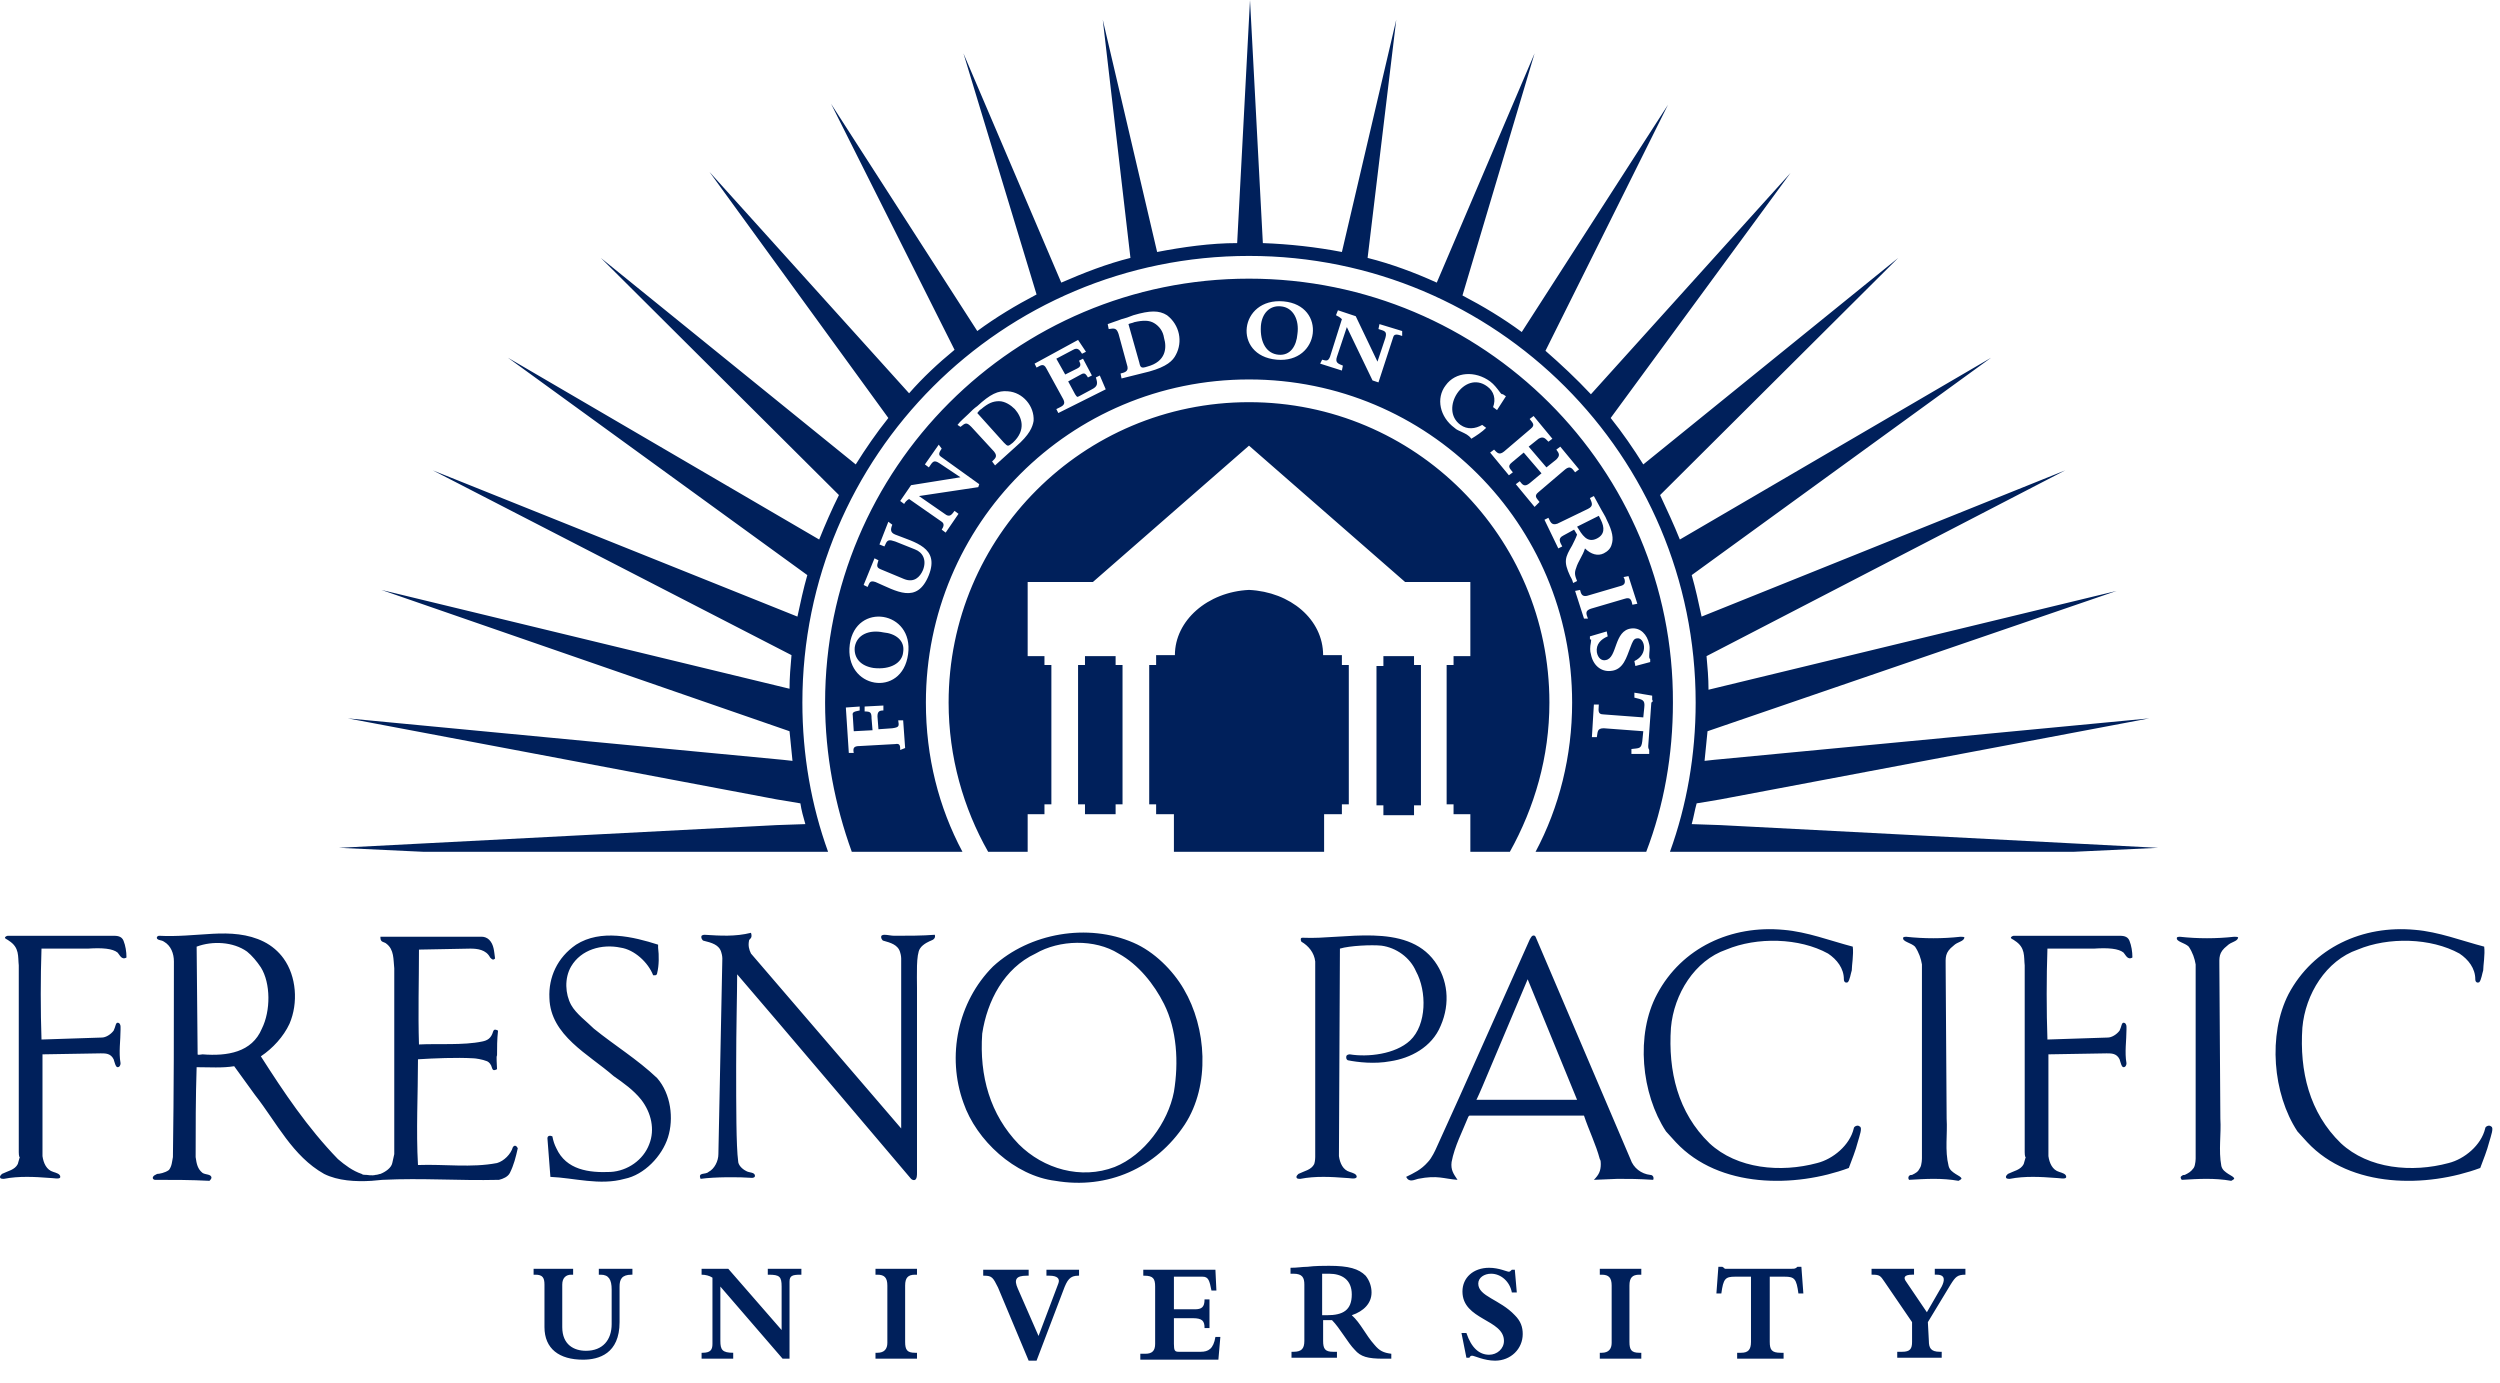 <svg xmlns="http://www.w3.org/2000/svg" version="1.1" x="0" y="0" width="253" height="140" viewBox="-373 217 253 140" xml:space="preserve"><style type="text/css">
	.st0{fill:#00205B;}
</style><path class="st0" d="M-293.1 286.7c0-1.1 0.1-2.3 0.2-3.4l-36.3-18.7 36.9 14.8c0.3-1.4 0.6-2.8 1-4.2l-30.3-22 31.5 18.4c0.6-1.5 1.3-3.1 2-4.5l-24.1-24 25.8 20.9c1-1.6 2.1-3.2 3.3-4.7l-18.1-24.9 20.2 22.4c1.4-1.6 2.9-3 4.6-4.4l-12.5-24.9 14.8 23c1.9-1.4 3.9-2.6 6-3.7l-7.4-24.4 9.9 23.2c2.3-1 4.6-1.9 7-2.5l-2.8-24.1 5.5 23.5c2.6-0.5 5.4-0.9 8.1-0.9l1.3-24.6 1.3 24.6c2.7 0.1 5.4 0.4 8 0.9l5.5-23.5 -2.9 24.1c2.4 0.6 4.8 1.5 7 2.5l9.9-23.2 -7.3 24.5c2.1 1.1 4.1 2.3 6 3.7l14.8-23 -12.4 24.9c1.6 1.4 3.1 2.8 4.6 4.4l20.2-22.4 -18.2 24.8c1.2 1.5 2.3 3.1 3.3 4.7l25.8-20.9 -24.1 24c0.7 1.5 1.4 3 2 4.5l31.5-18.4 -30.3 22c0.4 1.4 0.7 2.8 1 4.2l36.8-14.8 -36.3 18.8c0.1 1.1 0.2 2.2 0.2 3.4l41.3-10 -41.4 14.2c-0.1 1-0.2 2-0.3 3l0.9-0.1 44.1-4.2 -43.4 8.2 -2.4 0.4c-0.2 0.7-0.3 1.4-0.5 2.1l2.9 0.1 44.3 2.3 -8.5 0.4h-39.6 -1.3c1.7-4.7 2.6-9.8 2.6-15.1 0-25-20.2-45.2-45.2-45.2s-45.2 20.2-45.2 45.2c0 5.3 0.9 10.4 2.6 15.1h-1.4 -39.6l-8.5-0.4 44.3-2.3 2.9-0.1c-0.2-0.7-0.4-1.4-0.5-2.1l-2.4-0.4 -43.4-8.2 44.1 4.2 0.9 0.1c-0.1-1-0.2-2-0.3-3l-41.3-14.3L-293.1 286.7zM-177.9 350.8l2.3-3.8c0.5-0.8 0.7-1 1.5-1v-0.6h-3.1v0.6h0.2c0.9 0 0.8 0.6 0.5 1.2l-1.5 2.6 -2.1-3.1c-0.3-0.4-0.2-0.7 0.6-0.7h0.2v-0.6h-4.3v0.6h0.1c0.7 0 0.8 0.1 1.2 0.7l2.8 4.1v2c0 0.7-0.2 1-1 1h-0.5v0.6h4.5v-0.6h-0.2c-0.9 0-1.1-0.4-1.1-1.1L-177.9 350.8 -177.9 350.8zM-194 346.2h1.6c1 0 1.2 0.2 1.4 1.7h0.5l-0.2-2.7h-0.4c-0.2 0.2-0.3 0.2-0.6 0.2h-6.3c-0.2 0-0.3 0-0.4 0 -0.1 0-0.1-0.1-0.3-0.2h-0.4l-0.2 2.7h0.5c0.2-1.5 0.4-1.7 1.4-1.7h1.6v6.6c0 0.8-0.3 1.1-1 1.1h-0.4v0.6h4.7v-0.6h-0.3c-0.9 0-1.1-0.3-1.1-1.1v-6.6H-194zM-211.1 346h0.2c0.7 0 1 0.3 1 1.1v5.8c0 0.6-0.3 1-1 1h-0.2v0.6h4.2v-0.6h-0.2c-0.8 0-1-0.3-1-1.1v-5.7c0-0.8 0.3-1.1 1-1.1h0.2v-0.6h-4.2V346zM-224.6 354.4h0.3c0.1-0.2 0.2-0.2 0.3-0.2 0.2 0 1.2 0.5 2.3 0.5 1.6 0 2.8-1.2 2.8-2.7 0-0.7-0.2-1.3-0.8-1.9 -1.5-1.6-3.7-1.9-3.7-3.2 0-0.6 0.6-1 1.3-1 1 0 1.9 0.8 2.1 1.9h0.5l-0.2-2.3h-0.3c-0.1 0.1-0.2 0.2-0.3 0.2 -0.2 0-1-0.4-2-0.4 -1.6 0-2.7 1-2.7 2.4 0 2.9 4.2 2.8 4.2 5 0 0.8-0.7 1.4-1.5 1.4 -1 0-1.8-0.7-2.3-2.2h-0.5L-224.6 354.4zM-239.2 345.9h0.7c1.3 0 2.3 0.6 2.3 2.1 0 1.6-0.9 2.1-2.5 2.1h-0.5V345.9zM-239.2 350.6h1c0.8 0.8 1.6 2.3 2.3 3 0.6 0.7 1.3 0.9 2.9 0.9 0.4 0 0.5 0 0.8 0V354c-0.8-0.1-1.2-0.3-1.7-0.9 -0.9-1-1.4-2.2-2.3-3 1.2-0.4 2-1.2 2-2.3 0-0.6-0.2-1.2-0.6-1.7 -0.7-0.7-1.7-1-3.7-1 -0.5 0-1.4 0-2.2 0.1 -0.5 0-1 0.1-1.7 0.1v0.6h0.3c0.9 0 1.1 0.4 1.1 1.1v5.7c0 0.8-0.3 1.1-1.1 1.1h-0.2v0.6h4.6v-0.6h-0.4c-0.8 0-1-0.3-1-1.1v-2.1H-239.2zM-250.4 347.6h0.5l-0.1-2.1h-7.3v0.6h0.1c0.9 0 1.1 0.3 1.1 1.1v5.8c0 0.7-0.3 1-1 1h-0.5v0.6h7.9l0.2-2.3h-0.5c-0.2 1.2-0.7 1.5-1.5 1.5h-2.2c-0.4 0-0.5-0.1-0.5-0.8v-2.6h1.9c1 0 1.2 0.3 1.2 1h0.5v-2.9h-0.5c0 0.8-0.3 1-1 1h-2.1v-3.3h2.9C-250.7 346.2-250.6 346.6-250.4 347.6zM-268.9 354.7h0.8l2.7-7.1c0.4-1.1 0.7-1.5 1.5-1.5h0.1v-0.6h-3.3v0.6h0.3c0.8 0 1.1 0.3 0.9 0.8l-2 5.3 -2.1-4.8c-0.4-0.9-0.2-1.3 0.9-1.3h0.2v-0.6h-4.6v0.6h0.1c0.8 0 0.9 0.2 1.4 1.2L-268.9 354.7zM-284.4 346h0.2c0.7 0 1 0.3 1 1.1v5.8c0 0.6-0.3 1-1 1h-0.2v0.6h4.2v-0.6h-0.2c-0.8 0-1-0.3-1-1.1v-5.7c0-0.8 0.3-1.1 1-1.1h0.2v-0.6h-4.2V346zM-300.1 347.2l6.3 7.3h0.7v-7.8c0-0.6 0.3-0.7 1.1-0.7h0.1v-0.6h-3.4v0.6h0.1c1.1 0 1.3 0.2 1.3 1.2v4.4l-5.4-6.2h-2.7v0.6c0.4 0 0.8 0.1 1.1 0.3v6.7c0 0.6-0.2 0.9-1 0.9h-0.1v0.6h3.2v-0.6c-1.1 0-1.3-0.3-1.3-1.2C-300.1 352.7-300.1 347.2-300.1 347.2zM-312.4 346h0.2c0.8 0 1.1 0.5 1.1 1.5v3.5c0 1.6-0.9 2.7-2.6 2.7 -1.2 0-2.4-0.6-2.4-2.4V347c0-0.7 0.4-1 0.9-1h0.2v-0.6h-4v0.6h0.2c0.7 0 0.9 0.3 0.9 1v4.3c0 2.2 1.5 3.3 3.9 3.3 1.6 0 3.7-0.6 3.7-3.8v-3.6c0-0.7 0.2-1.2 1.2-1.2h0.1v-0.6h-3.4V346zM-211.4 271.5c0.8-0.4 0.8-1.1 0.4-1.9l-0.2-0.4 -2.2 1.1C-212.9 271.1-212.4 272-211.4 271.5zM-243.4 248c-1.1-0.1-1.9 0.7-2 2 -0.1 1.7 0.6 2.8 1.8 2.9 1.2 0.1 1.8-0.9 1.9-2.1C-241.5 249.4-242.1 248.1-243.4 248zM-271.9 257.6c-0.6 0-1.1 0.2-1.8 0.8 -0.2 0.1-0.3 0.3-0.4 0.4l2.7 3c0.4 0.4 0.4 0.4 0.9 0 1.4-1.3 0.9-2.6 0.2-3.4C-270.7 258-271.3 257.6-271.9 257.6zM-286.5 282.5c-0.1 1.1 0.6 1.9 1.9 2.1 1.7 0.2 2.9-0.5 3-1.6 0.2-1.2-0.8-1.9-2-2C-285 280.7-286.3 281.2-286.5 282.5zM-246.6 245.2c-23.7 0-42.9 19.2-42.9 42.9 0 5.3 1 10.4 2.7 15.1h11.2c-2.4-4.5-3.7-9.6-3.7-15.1 0-18.1 14.6-32.7 32.7-32.7s32.7 14.6 32.7 32.7c0 5.4-1.3 10.6-3.7 15.1h11.2c1.8-4.7 2.7-9.8 2.7-15.1C-203.6 264.4-222.9 245.2-246.6 245.2zM-281.9 292.9c0-0.4 0-0.7-0.5-0.6l-3.6 0.2c-0.6 0-0.7 0.2-0.6 0.7h-0.5l-0.3-4.6 1.4-0.1v0.4c-0.4 0.1-0.8 0.1-0.7 0.5l0.1 1.6 1.9-0.1 -0.1-1.2c0-0.6-0.1-0.7-0.7-0.7v-0.5l1.9-0.1v0.5c-0.4 0-0.6 0.1-0.6 0.6l0.1 1.3 1.4-0.1c0.7-0.1 0.7-0.2 0.6-0.8h0.5l0.2 2.8L-281.9 292.9zM-281.1 283.2c-0.6 4.5-6.5 3.5-5.9-1C-286.4 277.9-280.5 278.8-281.1 283.2zM-279 275.2c-1.2 3-3.3 1.6-5.4 0.7 -0.6-0.2-0.6 0.1-0.8 0.5l-0.4-0.2 1.1-2.7 0.4 0.2c-0.1 0.4-0.3 0.7 0.2 0.9l2.4 1c1 0.4 1.6-0.2 1.9-0.9 0.4-1 0-1.8-0.8-2.1l-2-0.8c-0.6-0.2-0.8-0.2-1 0.3l-0.1 0.2 -0.5-0.2 0.9-2.3 0.4 0.3c-0.2 0.5-0.2 0.8 0.3 1C-280.4 271.9-277.9 272.4-279 275.2zM-274 266.3l-6 0.9 2.6 1.8c0.5 0.4 0.7 0.1 1-0.3l0.4 0.3 -1.3 1.9 -0.4-0.3c0.2-0.3 0.3-0.6 0-0.8l-3.3-2.3c-0.2 0.1-0.4 0.3-0.5 0.5l-0.4-0.3 1.1-1.6 5-0.8 -2.1-1.4c-0.6-0.4-0.7-0.2-1.1 0.4l-0.4-0.3 1.4-2 0.3 0.4c-0.2 0.3-0.4 0.6-0.1 0.8l3.9 2.8L-274 266.3zM-270.2 262.2l-2.1 1.9 -0.3-0.4c0.3-0.3 0.6-0.5 0.2-1l-2.3-2.5c-0.5-0.5-0.6-0.4-1.1 0l-0.3-0.2c0.3-0.4 0.7-0.7 1.1-1.1 0.3-0.3 0.6-0.6 0.9-0.8 1.3-1.2 2.1-1.6 3.1-1.5 1.5 0.1 2.7 1.5 2.6 3C-268.5 260.2-268.8 261-270.2 262.2zM-265.9 258.8l-0.2-0.4 0.4-0.2c0.4-0.2 0.5-0.4 0.3-0.8l-1.7-3.1c-0.3-0.6-0.6-0.3-1-0.1l-0.2-0.4 4.4-2.4 0.8 1.2 -0.4 0.2c-0.2-0.3-0.4-0.7-0.9-0.4l-1.7 0.9 0.9 1.6 1.2-0.6c0.4-0.2 0.4-0.4 0.2-0.8l0.4-0.2 0.9 1.7 -0.4 0.2c-0.3-0.5-0.4-0.5-0.9-0.2l-1.1 0.6 0.7 1.3c0.2 0.3 0.2 0.3 0.4 0.2l1.3-0.7c0.6-0.3 0.6-0.6 0.4-1.2l0.4-0.2 0.6 1.4L-265.9 258.8zM-254 252.9c-0.3 0.6-0.9 1.2-2.7 1.7l-2.8 0.7 -0.1-0.5c0.4-0.1 0.8-0.2 0.7-0.7l-0.9-3.3c-0.2-0.6-0.4-0.6-1-0.5l-0.1-0.5c0.5-0.2 0.9-0.3 1.4-0.5 0.4-0.1 0.7-0.2 1.2-0.4 1.7-0.5 2.6-0.5 3.4 0C-253.6 249.9-253.3 251.6-254 252.9zM-243.8 253.4c-4.5-0.4-3.8-6.3 0.7-5.9C-238.7 247.9-239.4 253.8-243.8 253.4zM-231.1 251c-0.3-0.1-0.8-0.3-0.9 0.1l-1.5 4.6 -0.6-0.2 -2.6-5.4 -1 3c-0.2 0.6 0.1 0.7 0.6 0.9l-0.1 0.5 -2.2-0.7 0.2-0.4c0.4 0.1 0.6 0.2 0.8-0.3l1.2-3.8c-0.2-0.2-0.4-0.3-0.6-0.4l0.2-0.5 1.8 0.6 2.2 4.6 0.8-2.4c0.2-0.7-0.1-0.7-0.7-0.9l0.1-0.5 2.3 0.7V251zM-225.2 260c0.7 0.5 1.5 0.4 2.2 0l0.4 0.3c-0.4 0.4-1 0.8-1.5 1.1 -0.3-0.4-0.6-0.5-1-0.7 -0.2-0.1-0.5-0.2-0.7-0.4 -1.5-1.1-1.9-3-0.9-4.3 1-1.4 3-1.5 4.5-0.4 0.4 0.3 0.7 0.7 1 1.1 0.1 0.1 0.1 0.2 0.3 0.2l0.3 0.2 -0.9 1.4 -0.4-0.3c0.3-0.8 0.1-1.6-0.6-2.1C-224.8 254.4-227.4 258.4-225.2 260zM-217.7 268.3l-1.9-2.3 0.4-0.3c0.3 0.4 0.5 0.6 1 0.2l1.2-1 -1.8-2.1 -1.2 1c-0.5 0.4-0.2 0.6 0.1 1l-0.4 0.3 -1.9-2.3 0.4-0.3c0.3 0.3 0.5 0.6 1 0.2l2.7-2.3c0.5-0.4 0.2-0.6-0.1-1l0.4-0.3 1.9 2.3 -0.4 0.3c-0.3-0.3-0.5-0.6-1-0.3l-1 0.8 1.8 2.1 1-0.8c0.4-0.4 0.3-0.6 0-1l0.4-0.3 1.9 2.3 -0.4 0.3c-0.3-0.4-0.5-0.7-1-0.3l-2.7 2.3c-0.5 0.4-0.2 0.6 0.1 1L-217.7 268.3zM-214.1 275.3c-0.7-1.5-0.5-1.9 0.2-3.1 0.2-0.4 0.4-0.8 0.5-1.1l-0.3-0.5 -1.1 0.6c-0.6 0.3-0.3 0.7-0.1 1.1l-0.4 0.2 -1.4-2.9 0.4-0.2c0.2 0.4 0.3 0.8 0.9 0.6l3.1-1.5c0.6-0.3 0.4-0.6 0.2-1.1l0.4-0.2c0.2 0.4 0.4 0.7 0.6 1.1 0.2 0.4 0.6 1 0.7 1.3 0.6 1.2 0.7 1.9 0.5 2.5 -0.1 0.4-0.4 0.7-0.8 0.9 -0.6 0.3-1.3 0.1-1.9-0.5 -0.2 0.7-0.7 1.3-0.9 2 -0.2 0.5-0.1 0.8 0.1 1.3l-0.4 0.2C-213.9 275.6-214 275.5-214.1 275.3zM-212.7 279.6l-0.9-2.8 0.5-0.1c0.1 0.4 0.2 0.7 0.7 0.6l3.4-1c0.4-0.1 0.5-0.3 0.4-0.7l-0.1-0.2 0.5-0.1 0.9 2.8 -0.5 0.1c-0.1-0.5-0.2-0.8-0.8-0.6l-3.4 1c-0.6 0.2-0.5 0.5-0.3 1H-212.7zM-212 282c0-0.2 0.1-0.3-0.1-0.3v-0.3l1.7-0.5 0.1 0.5c-0.7 0.3-1.2 0.8-1.1 1.6 0.1 0.6 0.5 0.9 0.9 0.8 1.2-0.2 0.8-3 2.6-3.2 0.9-0.1 1.6 0.6 1.8 1.6 0.1 0.4 0 0.8 0 1.2 0 0.2 0 0.2 0.1 0.3v0.3l-1.5 0.4 -0.1-0.5c1.5-0.7 1-2.4 0.3-2.3 -0.4 0-0.5 0.4-0.7 0.9 -0.4 1-0.7 2.3-2 2.4 -1 0.1-1.8-0.6-2-1.7C-212.1 282.9-212.1 282.5-212 282zM-205.8 288c-0.1 0.1-0.1 0.2-0.1 0.3l-0.3 4.2c0 0.2 0 0.2 0.1 0.4v0.4h-1.8v-0.5c0.8-0.1 1 0 1.1-0.8l0.1-1 -4-0.3c-0.7 0-0.6 0.4-0.7 0.9h-0.5l0.2-3.3h0.5c0 0.5-0.2 1 0.5 1l4 0.3 0.1-1c0.1-0.8-0.2-0.8-1-1v-0.5l1.8 0.3v0.4C-205.7 288-205.7 288-205.8 288zM-256.2 249.7c-0.5-0.3-1.1-0.3-2-0.1 -0.2 0.1-0.4 0.1-0.6 0.2l1.1 3.9c0.1 0.5 0.2 0.6 0.8 0.4 1.9-0.5 2-1.9 1.7-2.9C-255.3 250.5-255.7 250-256.2 249.7zM-346.5 321.1c0.9-1.8 0.9-4.6-0.1-6.2 -0.4-0.6-0.9-1.2-1.4-1.6 -1.4-1-3.5-1.1-5.1-0.5l0.1 10.9c0 0.1 0.4 0 0.5 0C-350 323.9-347.5 323.5-346.5 321.1zM-322.7 325.2c-0.2 0.1-0.4 0.2-0.5-0.1 -0.1-0.4-0.3-0.6-0.5-0.7 -0.5-0.2-1.2-0.3-1.4-0.3 -1.7-0.1-4 0-5.6 0.1 0 3.6-0.2 7.2 0 10.7 2.7-0.1 5.4 0.3 8-0.2 0.7-0.2 1.4-0.9 1.6-1.6 0.2-0.3 0.4-0.1 0.5 0.1 -0.2 0.9-0.4 1.7-0.8 2.5 -0.2 0.4-0.7 0.6-1.1 0.7 -4.2 0.1-7.7-0.2-11.8 0l-1.1 0.1c-1.6 0.1-3.4 0-4.8-0.7 -3.2-1.8-4.8-5.2-7-8 -0.7-1-1.4-1.9-2.1-2.9 -1.2 0.2-2.5 0.1-3.8 0.1 -0.1 3.1-0.1 6.1-0.1 9.1 0.1 0.7 0.2 1.2 0.7 1.6 0.3 0.2 0.9 0.1 0.9 0.5 0 0.1-0.2 0.3-0.2 0.3 -1.9-0.1-3.6-0.1-5.5-0.1 -0.2 0-0.3-0.2-0.2-0.3 0-0.1 0.2-0.2 0.4-0.3 0.2 0 0.8-0.1 1.2-0.4 0.3-0.4 0.3-0.8 0.4-1.3 0.1-7.1 0.1-12.7 0.1-19.8 0-0.8-0.3-1.6-1-2 -0.3-0.2-0.5-0.1-0.7-0.3 -0.1-0.2 0.1-0.3 0.2-0.3 1.8 0.1 3.6-0.1 5.4-0.2 1.8-0.1 3.6 0 5.2 0.8 0.8 0.4 1.5 1 2 1.7 1.3 1.8 1.5 4.5 0.6 6.6 -0.6 1.3-1.7 2.5-2.9 3.3 2.3 3.6 4.7 7.2 7.8 10.4 0.7 0.6 1.5 1.2 2.4 1.5 0.1 0.1 0.3 0.1 0.5 0.1 0 0 0.6 0.1 0.9 0 0.2 0 0.4-0.1 0.5-0.1 0.5-0.2 1.1-0.6 1.2-1.1l0.2-0.9v-6.4V315c-0.1-0.9 0-1.9-0.8-2.5 -0.2-0.2-0.6-0.1-0.6-0.6v-0.1h0.3c3.2 0 9.7 0 10 0 0.2 0 0.5 0.1 0.7 0.3 0.5 0.5 0.5 1.2 0.6 1.9 -0.2 0.2-0.3 0.1-0.5-0.1 -0.4-0.8-1.3-0.9-2-0.9l-5.2 0.1c0 3.2-0.1 6.4 0 9.6 1.9-0.1 4.5 0.1 6.4-0.3 0.5-0.1 0.9-0.3 1.1-1 0.1-0.3 0.3-0.2 0.5-0.1 -0.1 0.9-0.1 1.7-0.1 2.5C-322.8 323.9-322.7 324.8-322.7 325.2zM-141.4 317.6c2.5-4.7 7.5-7 12.8-6.5 2.4 0.2 4.7 1.1 7 1.7 0.1 0.8-0.1 1.9-0.1 2.4 -0.1 0.3-0.2 1-0.4 1.2 -0.2 0.1-0.4 0-0.4-0.3 0-1.1-0.7-2-1.6-2.6 -2.9-1.6-7.2-1.7-10.3-0.4 -3.2 1.1-5.3 4.5-5.6 7.9 -0.3 4.4 0.7 8.6 3.9 11.7 2.8 2.6 7.2 3 10.9 2 1.6-0.4 3.3-1.8 3.7-3.5 0-0.2 0.4-0.4 0.6-0.2 0.3 0.1 0 0.9-0.2 1.6 -0.2 0.8-0.6 1.8-0.9 2.6 -5.4 2-13.1 2.1-17.5-2.6l-1-1.1C-143 327.7-143.5 321.7-141.4 317.6zM-281.8 331.2V314c0 0 0-0.3-0.1-0.6 -0.2-0.8-1-1-1.7-1.2 -0.1 0-0.3-0.3-0.2-0.5 0.1-0.1 0.3-0.1 0.3-0.1 0.3 0 0.7 0.1 1 0.1 1.4 0 2.8 0 4.1-0.1 0.1 0.3-0.1 0.5-0.4 0.6 0 0-0.8 0.3-1.1 0.8 -0.4 0.6-0.3 2.7-0.3 4 0 0.9 0 18.7 0 18.7 0 0.2 0 0.6-0.2 0.7 -0.2 0.1-0.4-0.1-0.4-0.1s-14.4-17-17.6-20.7c0 1.8-0.1 5.5-0.1 9.3 0 4.1 0 8.1 0.2 9.6 0 0.4 0.4 0.8 0.8 1 0.3 0.2 0.9 0.1 0.9 0.5 0 0.2-0.3 0.2-0.3 0.2 -1.3-0.1-3.8-0.1-5.2 0.1 -0.3-0.7 0.5-0.4 0.8-0.7 0.6-0.3 1-1.1 1-1.8l0.4-19.8c0 0 0-0.3-0.1-0.6 -0.2-0.8-1-1-1.8-1.2 -0.1 0-0.3-0.3-0.2-0.5 0.1-0.1 0.3-0.1 0.3-0.1 1.6 0.1 3.1 0.2 4.7-0.2 0.2 0.6-0.2 0.6-0.2 0.8 -0.1 0.5 0 0.9 0.2 1.3L-281.8 331.2zM-168.1 333.6c0-0.5 0-1 0-1.3v-17.6c-0.1-0.9 0.1-1.8-1-2.5 -0.1-0.1-0.4-0.2-0.4-0.3s0.2-0.2 0.3-0.2h10.6c0.4 0 0.9 0 1.1 0.5 0.2 0.5 0.3 1.1 0.3 1.7 -0.5 0.3-0.7-0.3-0.9-0.5 -0.5-0.4-1.5-0.5-3-0.4h-4.7c-0.1 2.9-0.1 6.3 0 9.2l6.1-0.2c0.4 0 0.9-0.3 1.2-0.7 0.2-0.4 0.2-0.8 0.4-0.8s0.3 0.2 0.3 0.4c0 0.1 0 0.2 0 0.3 0 1.1-0.2 2.3 0 3.4 0 0.2-0.1 0.4-0.3 0.4s-0.3-0.5-0.4-0.8c-0.3-0.6-0.8-0.6-1.3-0.6l-5.9 0.1v9.9 0.4c0.1 0.7 0.4 1.4 1.1 1.6 0.3 0.1 0.7 0.2 0.7 0.5 0 0.3-0.7 0.1-1.2 0.1 -1.3-0.1-3-0.2-4.5 0.1 -0.2 0-0.4 0-0.4-0.2 0-0.1 0.1-0.2 0.2-0.3 0.6-0.3 1.3-0.4 1.6-1 0.1-0.3 0.1-0.4 0.2-0.7C-168.1 334.1-168.1 333.6-168.1 333.6zM-371.1 333.6c0-0.5 0-1 0-1.3v-17.6c-0.1-0.9 0.1-1.8-1-2.5 -0.1-0.1-0.4-0.2-0.4-0.3s0.2-0.2 0.3-0.2h10.6c0.4 0 0.9 0 1.1 0.5s0.3 1.1 0.3 1.7c-0.5 0.3-0.7-0.3-0.9-0.5 -0.5-0.4-1.5-0.5-3-0.4h-4.7c-0.1 2.9-0.1 6.3 0 9.2l6.1-0.2c0.4 0 0.9-0.3 1.2-0.7 0.2-0.4 0.2-0.8 0.4-0.8 0.2 0 0.3 0.2 0.3 0.4 0 0.1 0 0.2 0 0.3 0 1.1-0.2 2.3 0 3.4 0 0.2-0.1 0.4-0.3 0.4 -0.2 0-0.3-0.5-0.4-0.8 -0.3-0.6-0.8-0.6-1.3-0.6l-5.9 0.1v9.9 0.4c0.1 0.7 0.4 1.4 1.1 1.6 0.3 0.1 0.7 0.2 0.7 0.5 0 0.3-0.7 0.1-1.2 0.1 -1.3-0.1-3-0.2-4.5 0.1 -0.2 0-0.4 0-0.4-0.2 0-0.1 0.1-0.2 0.2-0.3 0.6-0.3 1.3-0.4 1.6-1 0.1-0.3 0.1-0.4 0.2-0.7C-371.1 334.1-371.1 333.6-371.1 333.6zM-213.4 328.3l-5-12.2L-223 327c0 0-0.6 1.4-0.6 1.3H-213.4zM-218.2 312.1c0 0 0.2-0.4 0.3-0.4 0.2-0.1 0.3 0.1 0.3 0.1 3.2 7.5 6.4 15 9.6 22.5 0.3 0.9 1.1 1.5 2 1.6 0.3 0 0.4 0.3 0.3 0.5 -1.6-0.1-2.3-0.1-3.6-0.1l-2.4 0.1c0.5-0.5 0.7-0.9 0.7-1.6 0-0.1 0-0.4-0.1-0.5 -0.4-1.5-1.1-2.9-1.6-4.4h-11.6l-0.1 0.1c-0.6 1.5-1.4 3-1.7 4.6 -0.1 0.8 0.2 1.2 0.6 1.8 -1.4-0.1-2-0.5-4-0.1 -0.4 0.1-0.9 0.4-1.2-0.2 0.8-0.4 1.5-0.7 2.2-1.5 0.4-0.4 0.8-1.3 0.8-1.3l2.4-5.3L-218.2 312.1zM-146.9 311.8c0.2 0 0.4 0 0.4 0.1 -0.1 0.4-0.7 0.4-1.1 0.8 -0.9 0.7-0.8 1.2-0.8 2.1l0.1 15.4c0.1 1.6-0.2 3.2 0.1 4.8 0.1 0.4 0.4 0.6 0.7 0.8 0.3 0.2 0.6 0.3 0.6 0.5 -0.1 0.1-0.3 0.2-0.3 0.2 -1.7-0.3-3.3-0.2-5-0.1 -0.1-0.1-0.2-0.3 0-0.4 0.1-0.1 0.2-0.1 0.3-0.1 0.4-0.2 0.6-0.3 0.9-0.7 0.2-0.3 0.2-1 0.2-1v-19.6c-0.1-0.6-0.3-1.2-0.7-1.8 -0.4-0.4-1.3-0.5-1.2-0.9 0-0.1 0.3-0.1 0.3-0.1C-150.6 312-148.7 312-146.9 311.8L-146.9 311.8zM-317.4 318c-0.1-2.1 0.8-4.1 2.7-5.4 2.5-1.6 5.8-0.8 8.3 0v0.3c0.1 0.8 0.1 1.8-0.1 2.6 0 0.1-0.1 0.2-0.2 0.2h-0.1 -0.1c-0.5-1.3-1.9-2.6-3.3-2.8 -1.9-0.4-4 0.2-5 1.9 -0.7 1.2-0.6 2.8 0 3.9 0.5 0.9 1.6 1.7 2.3 2.4 2.1 1.7 4.4 3.1 6.4 5 1.4 1.6 1.7 4.1 1.1 6s-2.4 3.8-4.4 4.2c-2.5 0.7-5.1-0.1-7.5-0.2 -0.1-1.3-0.2-2.6-0.3-3.9 0-0.3 0.3-0.3 0.5-0.2 0.1 0.5 0.2 0.8 0.4 1.2 1 2.2 3.3 2.5 5.5 2.4 1.7-0.1 3.3-1.2 3.9-2.8 0.6-1.5 0.2-3.2-0.8-4.5 -0.8-1-1.8-1.7-2.8-2.4C-313.4 323.7-317.3 321.8-317.4 318zM-254.2 327.5c0.5-3 0.3-6.3-1-8.9 -1-2-2.6-4-4.6-5.1 -2.4-1.5-6-1.4-8.4 0 -3.2 1.5-4.9 4.8-5.4 8.1 -0.3 4.3 0.8 8.2 3.7 11.2 2.5 2.5 6.3 3.6 9.7 2.3C-257.2 333.9-254.8 330.6-254.2 327.5zM-272.5 314.8c3.7-3.4 9.6-4.4 14.2-2.4 2.1 0.9 4 2.8 5.1 4.7 2.3 3.9 2.7 9.7 0.1 13.7 -2.9 4.4-7.8 6.6-13.1 5.7 -4.1-0.5-8-4.1-9.3-7.9C-277.2 323.9-276.1 318.4-272.5 314.8zM-241.2 311.9h0.1c4 0.2 10.4-1.6 13.3 2.4 1.3 1.8 1.6 4.2 0.6 6.5 -0.9 2.2-3.1 3.3-5.1 3.6 -1.6 0.3-3.3 0.1-4.3-0.1 -0.2-0.1-0.2-0.4-0.1-0.5 0.1-0.1 0.3-0.1 0.3-0.1 1.8 0.3 4.6 0 6.1-1.4 1.7-1.6 1.7-5 0.6-7 -0.6-1.4-2-2.4-3.5-2.6 -1-0.1-3.2 0-4.2 0.3l-0.1 21c0.1 0.7 0.4 1.4 1.1 1.6 0.3 0.1 0.7 0.2 0.7 0.5 -0.1 0.3-0.7 0.1-1.2 0.1 -1.3-0.1-3-0.2-4.5 0.1 -0.2 0-0.4 0-0.4-0.2 0-0.1 0.1-0.2 0.2-0.3 0.6-0.3 1.3-0.4 1.6-1 0.1-0.3 0.1-0.7 0.1-0.7v-19.8c-0.1-0.9-0.7-1.6-1.4-2C-241.4 312.1-241.4 311.9-241.2 311.9zM-205.3 317.6c2.5-4.7 7.5-7 12.8-6.5 2.4 0.2 4.7 1.1 7 1.7 0.1 0.8-0.1 1.9-0.1 2.4 -0.1 0.3-0.2 1-0.4 1.2 -0.2 0.1-0.4 0-0.4-0.3 0-1.1-0.7-2-1.6-2.6 -2.9-1.6-7.2-1.7-10.3-0.4 -3.2 1.1-5.3 4.5-5.6 7.9 -0.3 4.4 0.7 8.6 3.9 11.7 2.8 2.6 7.2 3 10.9 2 1.6-0.4 3.3-1.8 3.7-3.5 0-0.2 0.4-0.4 0.6-0.2 0.3 0.1 0 0.9-0.2 1.6 -0.2 0.8-0.6 1.8-0.9 2.6 -5.4 2-13.1 2.1-17.5-2.6l-1-1.1C-206.9 327.7-207.5 321.7-205.3 317.6zM-174.6 311.8c0.2 0 0.4 0 0.4 0.1 -0.1 0.4-0.7 0.4-1.1 0.8 -0.9 0.7-0.8 1.2-0.8 2.1l0.1 15.4c0.1 1.6-0.2 3.2 0.2 4.8 0.1 0.4 0.4 0.6 0.7 0.8 0.3 0.2 0.6 0.3 0.6 0.5 -0.1 0.1-0.3 0.2-0.3 0.2 -1.7-0.3-3.3-0.2-5-0.1 -0.1-0.1-0.1-0.3 0-0.4 0.1-0.1 0.2-0.1 0.3-0.1 0.4-0.2 0.6-0.3 0.8-0.7 0.2-0.3 0.2-1 0.2-1v-19.6c-0.1-0.6-0.3-1.2-0.7-1.8 -0.4-0.4-1.3-0.5-1.2-0.9 0-0.1 0.3-0.1 0.3-0.1C-178.3 312-176.4 312-174.6 311.8L-174.6 311.8zM-233 283.4v1h-0.7v14.1h0.7v1h3.1v-1h0.7v-14.2h-0.7v-0.9H-233zM-260.1 283.4h-3.1v0.9h-0.7v14.1h0.7v1h3.1v-1h0.7v-14.1h-0.7V283.4zM-246.6 257.7c16.8 0 30.4 13.6 30.4 30.4 0 5.5-1.5 10.6-4 15.1h-4v-3.8h-1.7v-1h-0.7v-14.1h0.7v-0.9h1.7v-7.5h-6.6c0 0 0 0-15.8-13.8l-15.8 13.8h-6.6v7.5h1.7v0.9h0.7v14.1h-0.7v1h-1.7v3.8h-4c-2.5-4.4-4-9.6-4-15.1C-277 271.3-263.4 257.7-246.6 257.7zM-239 303.2h-15.2v-3.8h-1.8v-1h-0.7v-14.1h0.7v-1h1.9c0-3.5 3.3-6.4 7.5-6.6 4.2 0.2 7.5 3 7.5 6.6h1.9v1h0.7v14.1h-0.7v1h-1.8V303.2z"/></svg>
